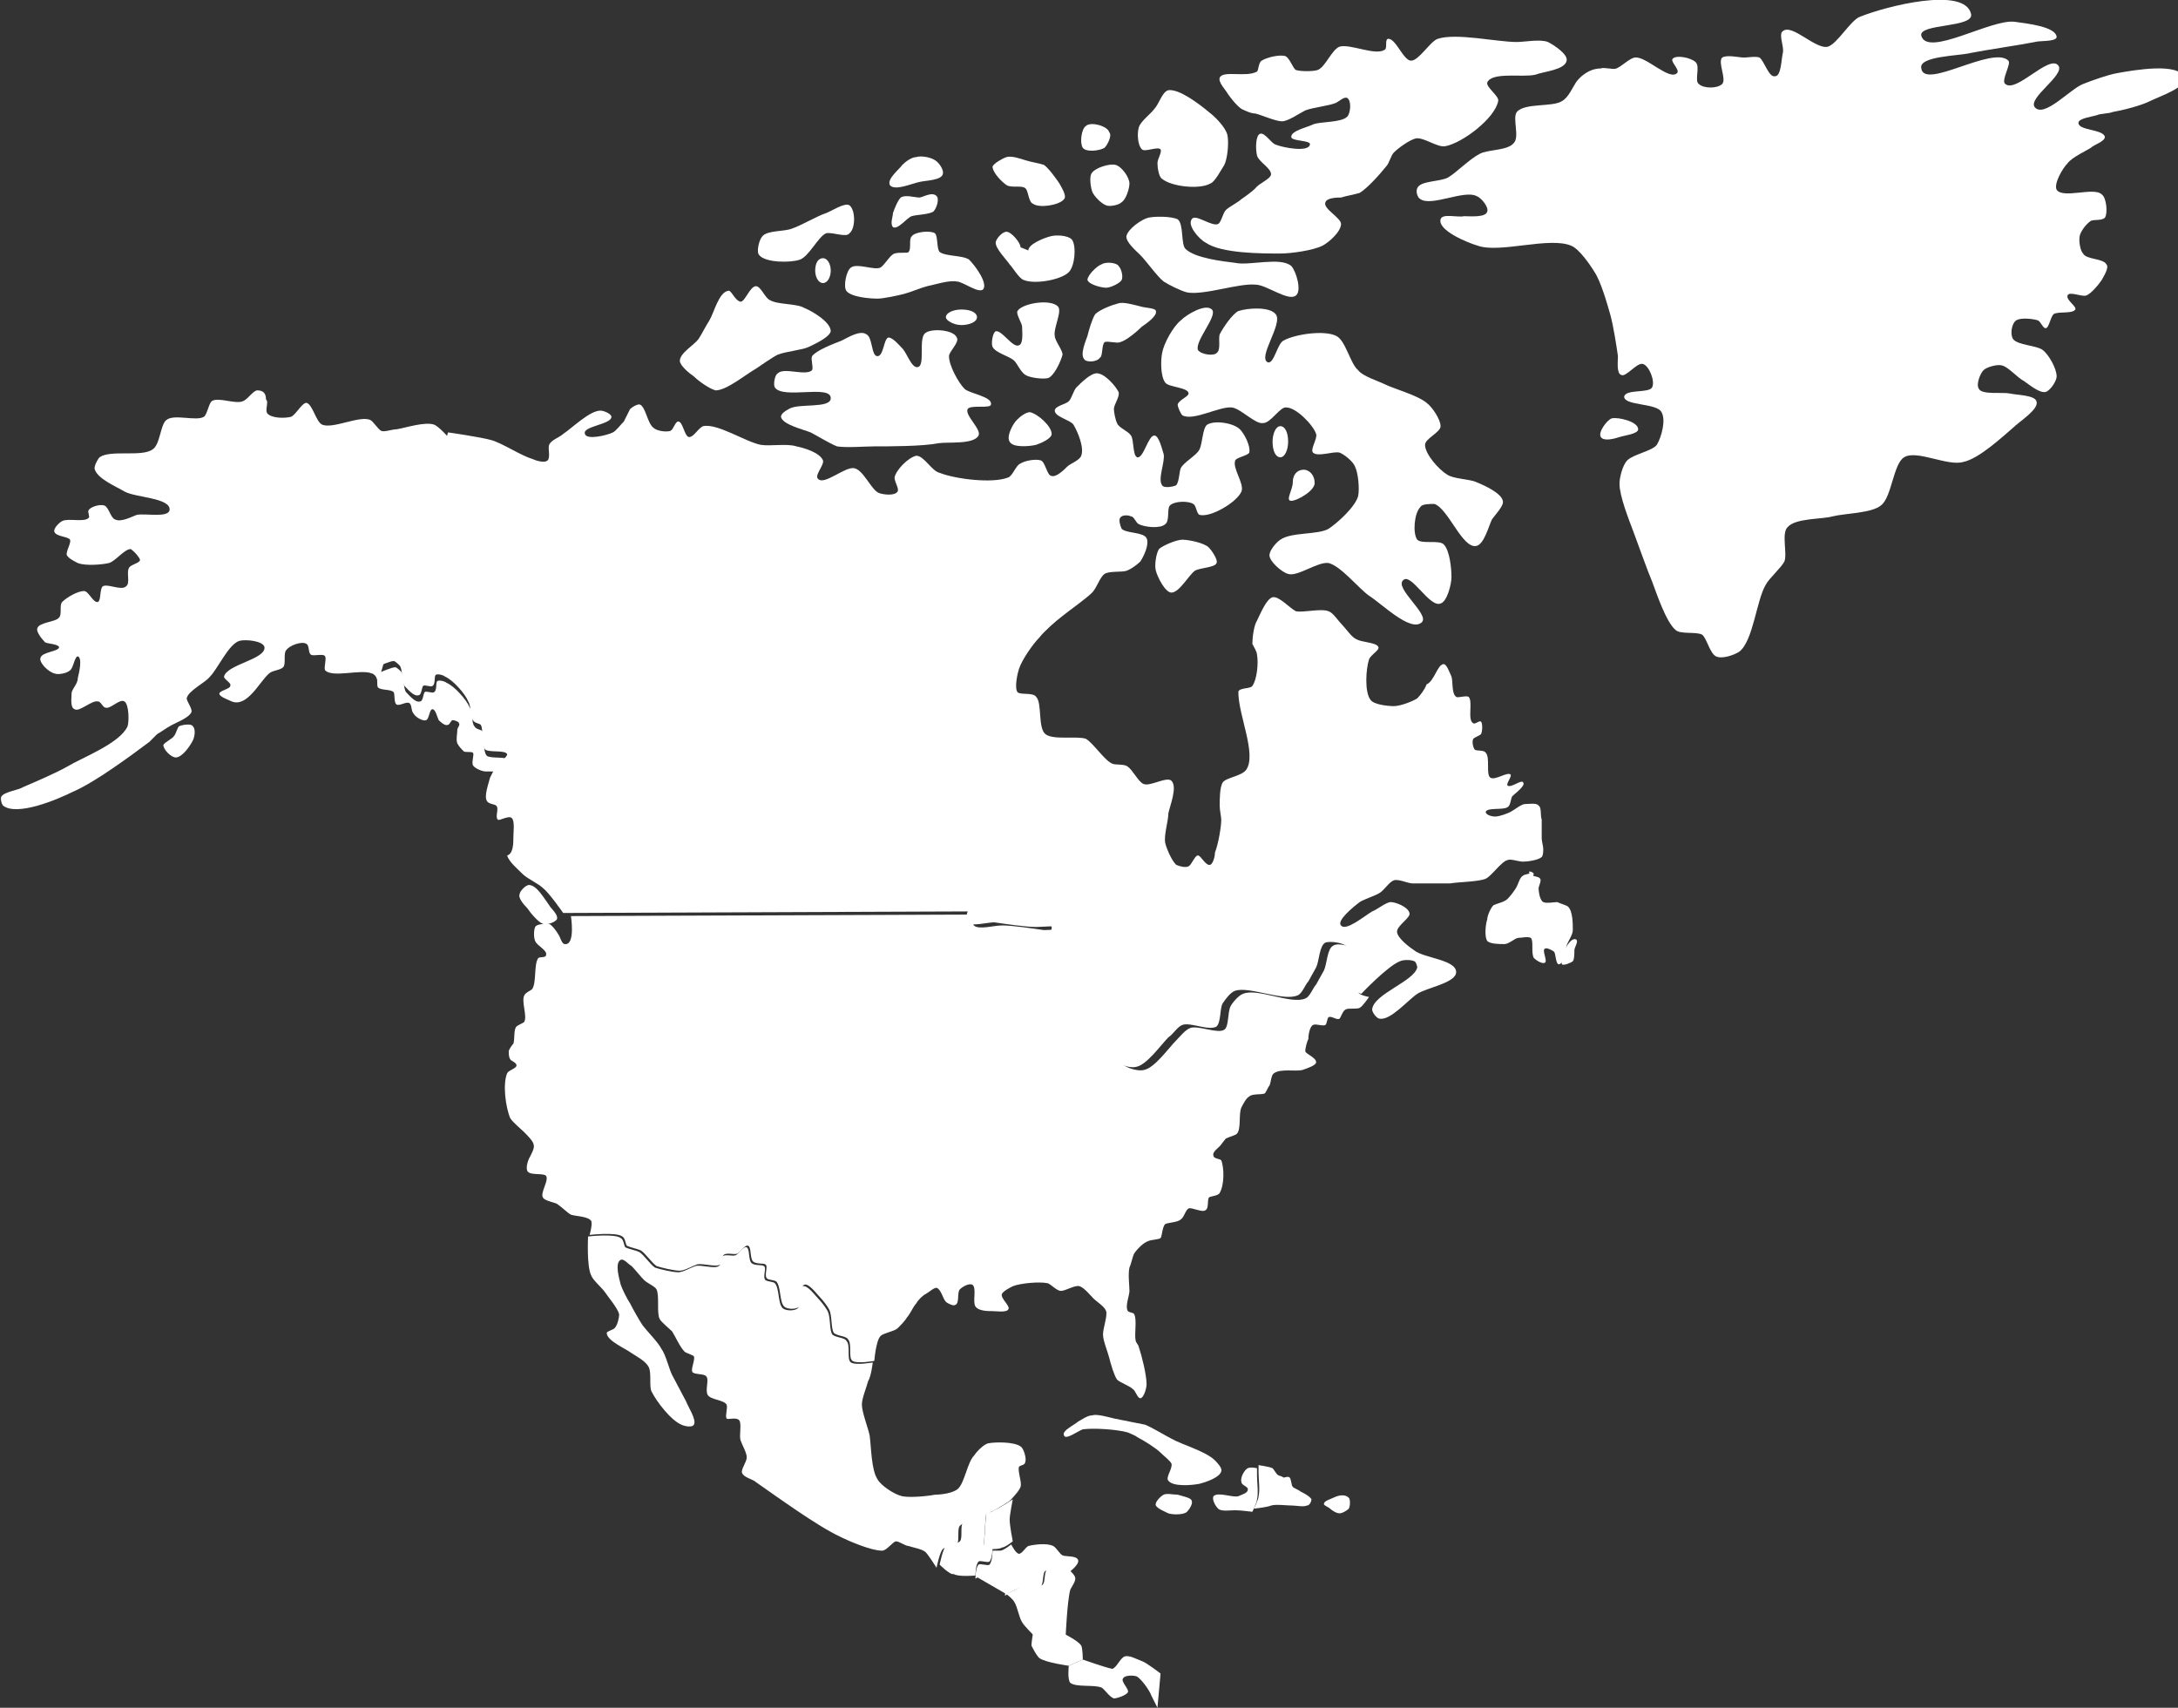 <?xml version="1.0" encoding="utf-8"?>
<!-- Generator: Adobe Illustrator 22.0.1, SVG Export Plug-In . SVG Version: 6.00 Build 0)  -->
<svg version="1.1" id="Layer_1" xmlns="http://www.w3.org/2000/svg" xmlns:xlink="http://www.w3.org/1999/xlink" x="0px" y="0px"
	 viewBox="0 0 140 109.8" style="enable-background:new 0 0 140 109.8;" xml:space="preserve">
<rect x="0" y="0" width="140" height="109.8" fill="#333333" stroke="none"/>
<style type="text/css">
	.st0{fill:#FFFFFF;}
</style>
<path class="st0" d="M16.5,25.1c-0.3,0.1-0.6,0.6-0.9,0.7c-0.5,0.2-1.6-0.3-2,0c-0.2,0.2-0.3,0.9-0.5,1c-0.5,0.3-1.9-0.2-2.4,0.2
	c-0.4,0.3-0.4,1.6-0.9,1.9c-0.7,0.5-2.7,0-3.4,0.5C6.3,29.5,6,30,6.1,30.2c0.2,0.6,1.4,1.1,1.9,1.4c0.7,0.4,3,0.4,2.9,1.2
	c-0.1,0.5-1.5,0.2-2.1,0.3c-0.3,0.1-1,0.5-1.4,0.3c-0.3-0.1-0.4-0.8-0.7-0.9c-0.3-0.1-0.9,0.1-1,0.3c-0.1,0.1,0.1,0.4,0,0.5
	c-0.3,0.3-1.3,0-1.7,0.2c-0.2,0.1-0.6,0.5-0.5,0.7c0.1,0.3,0.9,0.3,1,0.5c0.1,0.2-0.3,0.8-0.2,1c0.1,0.2,0.5,0.4,0.7,0.5
	c0.5,0.2,1.6,0.1,2,0c0.4-0.1,1-0.9,1.4-0.9C8.7,35.5,9,35.9,9,36c0,0.2-0.6,0.3-0.7,0.5c-0.2,0.3,0.1,1-0.2,1.2
	c-0.3,0.3-1.2-0.2-1.5,0c-0.2,0.2-0.1,0.9-0.3,1c-0.3,0.1-0.6-0.7-0.9-0.7c-0.4,0-1.1,0.4-1.4,0.7c-0.2,0.2,0,0.8-0.2,1
	c-0.2,0.3-1.3,0.3-1.4,0.7c-0.1,0.2,0.3,0.7,0.5,0.9c0.2,0.1,0.8,0.1,0.9,0.3c0,0.3-1.1,0.3-1.2,0.7c-0.1,0.3,0.5,0.9,0.9,1
	c0.2,0.1,0.8,0,1-0.2c0.2-0.1,0.3-0.9,0.5-0.9c0.3,0.1,0.1,1,0,1.4C5,44,4.6,44.3,4.6,44.6c0,0.3-0.1,0.9,0.2,1
	c0.3,0.2,1.1-0.6,1.5-0.5c0.2,0,0.3,0.4,0.5,0.4c0.3,0.1,0.9-0.6,1.2-0.4c0.3,0.2,0.3,1.3,0.2,1.6c-0.5,1.1-2.9,2-3.9,2.6
	c-0.7,0.4-2.1,1-2.8,1.3c-0.3,0.2-1.2,0.3-1.4,0.6c-0.1,0.1,0,0.5,0.1,0.6c0.9,0.7,3.5-0.4,4.5-0.9c1.4-0.6,3.7-2.3,4.9-3.2
	c0.1-0.1,0.4-0.4,0.5-0.5c0.2-0.1,0.6-0.4,0.8-0.5c0.3-0.2,1.2-0.5,1.4-0.9c0.1-0.2-0.3-0.7-0.3-0.9c0.1-0.5,1.2-1,1.5-1.4
	c0.5-0.5,1.2-2.1,1.9-2.3c0.4-0.1,1.5,0,1.6,0.4c0.1,0.8-2.4,1.1-2.6,1.9c0,0.2,0.5,0.4,0.4,0.6c0,0.2-0.7,0.3-0.7,0.5
	c0,0.2,0.6,0.4,0.8,0.5c1,0.4,1.8-1.3,2.4-1.8c0.2-0.2,0.7-0.2,0.9-0.4c0.2-0.2,0-0.9,0.2-1.1c0.2-0.3,1-0.6,1.3-0.4
	c0.2,0.1,0.1,0.6,0.3,0.7c0.2,0.1,0.8-0.1,0.9,0.1c0.1,0.2-0.1,0.7,0,0.9c0.5,0.5,2.3-0.1,3,0.2c0.1,0,0.3,0.2,0.3,0.3
	c0.1,0.1,0,0.5,0.1,0.6c0.2,0.2,0.8,0.1,1,0.3c0.1,0.1,0,0.7,0.2,0.8c0.2,0.1,0.6-0.2,0.8-0.1c0.2,0.1,0.1,0.5,0.3,0.7
	c0.1,0.2,0.6,0.5,0.8,0.4c0.2-0.1,0.2-0.7,0.4-0.7c0.2,0,0.3,0.5,0.4,0.7c0.1,0.1,0.4,0.4,0.6,0.3c0.1,0,0.2-0.3,0.3-0.3
	c0.1,0,0.4,0.1,0.4,0.2c0.1,0.1-0.1,0.3-0.1,0.4c0,0.2-0.1,0.7,0,0.9c0.1,0.2,0.3,0.4,0.4,0.5c0.1,0.1,0.5,0,0.6,0.1
	c0.1,0.1-0.1,0.6,0,0.8c0.1,0.2,0.6,0.4,0.8,0.4c0.2,0,0.8,0,0.8,0s0.7-0.5,0.7-0.7c-0.1-0.3-1.1-0.1-1.4-0.3
	c-0.3-0.3-0.1-1.3-0.3-1.6c-0.1-0.1-0.4-0.1-0.5-0.3c-0.2-0.2-0.1-0.9-0.3-1.2c-0.2-0.5-1-1.4-1.5-1.6c-0.1-0.1-0.5-0.2-0.6-0.1
	c-0.1,0.1,0,0.6-0.2,0.7c-0.1,0.1-0.5-0.1-0.6,0c-0.1,0.1-0.1,0.6-0.3,0.6c-0.3,0.1-0.7-0.4-0.9-0.6c-0.2-0.3-0.1-1-0.3-1.3
	c-0.1-0.1-0.3-0.3-0.4-0.3c-0.2,0-0.9,0.3-0.9,0.3l4.4-15c0,0-0.7-0.8-1-0.9c-0.6-0.2-1.8,0.2-2.4,0.3c-0.3,0-0.8,0.2-1,0.1
	c-0.2-0.1-0.5-0.6-0.7-0.7c-0.7-0.3-2.4,0.6-3.1,0.3c-0.4-0.2-0.6-1.3-1-1.4c-0.3,0-0.7,0.8-1,0.9c-0.4,0.1-1.2,0.1-1.5-0.2
	c-0.2-0.2,0.1-0.8-0.1-0.9C17.1,25.1,16.7,25.1,16.5,25.1z"/>
<path class="st0" d="M36.7,58.9l26-0.1c0,0-0.2,0.6-0.1,0.7c0.3,0.3,1.3,0,1.8,0c0.7,0,2,0.2,2.7,0.3c0.4,0,1.3-0.1,1.7,0
	c0.4,0.1,1,0.8,1.4,1c0.4,0.2,1.3,0.5,1.6,0.9c0.4,0.4,0.8,1.5,1,2c0.2,0.5,1,1.4,0.9,2c0,0.5-0.9,1.3-1.2,1.7
	c-0.1,0.2-0.6,0.5-0.5,0.8c0.1,0.4,1.1,0.7,1.5,0.6c0.7-0.1,1.6-1.4,2.1-1.9c0.2-0.2,0.6-0.7,0.9-0.8c0.5-0.2,1.8,0.4,2.2,0.1
	c0.3-0.2,0.2-1.1,0.4-1.5c0.1-0.2,0.5-0.7,0.8-0.8c0.9-0.4,3.1,0.7,4,0.3c0.3-0.1,0.5-0.7,0.7-0.9c0.1-0.2,0.4-0.7,0.5-0.9
	c0.2-0.4,0.2-1.4,0.6-1.6c0.3-0.2,1.1,0,1.4,0.3c0.5,0.5-0.2,2.2,0.2,2.7c0.1,0.2,0.7,0.3,0.7,0.3s-0.4,0.6-0.6,0.7
	c-0.2,0.1-0.7,0-0.9,0.1c-0.2,0.1-0.3,0.5-0.4,0.6c-0.2,0.1-0.5-0.2-0.7-0.1c-0.1,0.1-0.1,0.4-0.2,0.5c-0.2,0.1-0.6-0.1-0.8,0
	c-0.2,0.1-0.3,0.6-0.3,0.9c-0.1,0.2-0.2,0.6-0.2,0.8c0.1,0.2,0.7,0.4,0.7,0.7c0,0.2-0.6,0.4-0.9,0.5c-0.4,0.1-1.4-0.1-1.8,0.2
	c-0.2,0.1-0.2,0.6-0.3,0.8c-0.1,0.1-0.2,0.4-0.3,0.5c-0.2,0.1-0.8,0-1,0.2c-0.2,0.1-0.4,0.5-0.5,0.7c-0.2,0.4,0,1.4-0.3,1.7
	c-0.1,0.1-0.5,0.2-0.7,0.3c-0.1,0.1-0.3,0.4-0.4,0.5c-0.1,0.1-0.5,0.4-0.4,0.6c0,0.2,0.4,0.2,0.5,0.3c0.2,0.5,0.2,1.6-0.1,2.1
	c-0.1,0.2-0.6,0.2-0.7,0.3c-0.1,0.2,0,0.7-0.2,0.8c-0.2,0.2-0.9-0.2-1.1-0.1c-0.2,0.1-0.3,0.6-0.5,0.7c-0.2,0.2-0.8,0.2-1,0.3
	c-0.2,0.2-0.2,0.8-0.3,0.9c-0.1,0.1-0.6,0.1-0.8,0.2c-0.3,0.1-0.7,0.5-0.9,0.8c-0.1,0.2-0.2,0.7-0.3,0.9c-0.1,0.4,0,1.2,0,1.5
	c0,0.3-0.3,1-0.1,1.3c0.1,0.1,0.4,0.1,0.4,0.2c0.2,0.3,0,1.3,0.1,1.7c0,0.1,0.2,0.3,0.2,0.4c0.2,0.6,0.5,1.8,0.5,2.4
	c0,0.3-0.2,0.9-0.4,0.9c-0.2,0-0.3-0.5-0.5-0.6c-0.2-0.2-0.8-0.4-1-0.6c-0.2-0.3-0.4-1-0.5-1.4c-0.1-0.4-0.4-1.1-0.4-1.5
	c0-0.4,0.3-1.2,0.2-1.5c-0.1-0.3-0.6-0.6-0.8-0.8c-0.2-0.2-0.6-0.7-0.9-0.8c-0.3-0.1-0.9,0.3-1.2,0.3c-0.3,0-0.7-0.5-0.9-0.5
	c-0.5-0.1-1.7,0-2.2,0.2c-0.2,0.1-0.6,0.3-0.7,0.5c-0.1,0.3,0.6,0.8,0.4,1c-0.1,0.2-0.8,0.1-1,0.1c-0.3,0-0.9,0-1.1-0.3
	c-0.2-0.3,0.1-1.2-0.2-1.4c-0.2-0.1-0.6,0.1-0.8,0.3c-0.2,0.2,0,0.9-0.3,1c-0.1,0.1-0.5-0.1-0.6-0.2c-0.2-0.2-0.3-0.8-0.6-0.9
	c-0.2,0-0.5,0.3-0.7,0.4c-0.2,0.1-0.5,0.4-0.6,0.6c-0.2,0.2-0.4,0.7-0.6,0.9c-0.1,0.2-0.4,0.5-0.6,0.7c-0.2,0.2-0.9,0.3-1.1,0.5
	c-0.3,0.3-0.4,1.6-0.4,1.6s-1.1,0.2-1.4,0c-0.3-0.2,0-1.1-0.3-1.4c-0.1-0.2-0.7-0.2-0.9-0.4c-0.2-0.3-0.1-1.1-0.3-1.5
	c-0.1-0.2-0.4-0.6-0.6-0.8c-0.2-0.2-0.7-0.9-1-0.8c-0.3,0.1-0.1,1.2-0.3,1.4c-0.2,0.2-0.8,0.2-1,0c-0.3-0.3-0.2-1.3-0.5-1.6
	c-0.1-0.1-0.5-0.1-0.6-0.2c-0.2-0.2,0.1-0.8-0.1-0.9c-0.1-0.1-0.6,0-0.8-0.2c-0.2-0.2-0.1-0.9-0.3-1c-0.2-0.1-0.5,0.4-0.7,0.5
	c-0.2,0.1-0.7-0.1-0.9,0.1c-0.1,0.1,0,0.5-0.2,0.6c-0.3,0.2-1.1-0.1-1.5,0c-0.3,0.1-0.8,0.4-1.1,0.4c-0.4,0-1.2-0.2-1.5-0.3
	c-0.3-0.2-0.7-0.8-1-1c-0.2-0.1-0.7-0.2-0.9-0.3c-0.1-0.1-0.1-0.5-0.3-0.6c-0.4-0.3-2.1-0.1-2.1-0.1s0.2-0.7,0.1-0.9
	c-0.2-0.3-1-0.3-1.3-0.4c-0.2-0.1-0.6-0.5-0.9-0.7c-0.2-0.1-0.8-0.2-0.9-0.4c-0.2-0.3,0.4-1.1,0.2-1.4c-0.2-0.2-1,0-1.2-0.3
	c-0.1-0.2,0-0.6,0.1-0.8c0.1-0.2,0.4-0.7,0.3-0.9c0-0.2-0.4-0.6-0.6-0.8c-0.2-0.2-0.7-0.6-0.9-0.9c-0.3-0.7-0.5-2.2-0.2-2.9
	c0.1-0.2,0.6-0.3,0.6-0.5c0-0.2-0.4-0.3-0.4-0.4c-0.1-0.1-0.1-0.4-0.1-0.5c0-0.1,0.2-0.4,0.3-0.5c0.1-0.3,0-0.9,0.2-1.1
	c0.1-0.1,0.4-0.2,0.5-0.3c0.2-0.4-0.2-1.3,0-1.7c0.1-0.2,0.4-0.3,0.5-0.4c0.3-0.4,0.1-1.6,0.4-2c0.1-0.1,0.5,0,0.5-0.2
	c0.1-0.3-0.6-0.6-0.7-0.9c-0.1-0.2-0.1-0.7,0-0.9c0.1-0.2,0.6-0.2,0.9-0.2c0.2,0.1,0.5,0.5,0.6,0.7c0.1,0.1,0.2,0.6,0.4,0.6
	C37,60.8,36.7,58.9,36.7,58.9z"/>
<path class="st0" d="M11.2,47.3c0.1-0.1,0.2-0.5,0.3-0.6c0.2-0.1,0.8-0.2,0.9,0c0.2,0.2,0.1,0.7,0,0.9c-0.2,0.4-0.7,1.1-1.1,1.1
	c-0.3,0-0.8-0.5-0.8-0.8C10.6,47.7,11.1,47.5,11.2,47.3z"/>
<path class="st0" d="M92.8,42.7c0.2,0,0.4,0.6,0.5,0.8c0.1,0.3,0,1.1,0.3,1.3c0.1,0.1,0.6-0.1,0.8,0c0.3,0.3-0.1,1.5,0.3,1.7
	c0.1,0.1,0.4-0.2,0.5-0.1c0.1,0.1,0.1,0.6,0,0.8c-0.1,0.1-0.4,0.2-0.5,0.3c-0.1,0.2,0,0.6,0.1,0.7c0.1,0.1,0.6,0,0.7,0.2
	c0.3,0.3,0,1.4,0.3,1.6c0.3,0.2,1.1-0.4,1.3-0.2c0.1,0.1-0.3,0.6-0.2,0.7c0.2,0.2,0.9-0.4,1-0.2c0.2,0.2-0.5,0.7-0.7,0.9
	c-0.1,0.2-0.1,0.6-0.3,0.7c-0.3,0.2-1.3,0-1.4,0.3c0,0.2,0.4,0.3,0.6,0.3c0.3,0,0.8-0.2,1-0.3c0.2-0.1,0.7-0.5,0.9-0.5
	c0.2,0,0.8-0.1,0.9,0.1c0.2,0.1,0.1,0.6,0.2,0.9c0,0.3,0,0.9,0,1.2c0,0.2,0.1,0.5,0.1,0.7c0,0.1,0,0.4-0.1,0.5
	c-0.2,0.2-0.9,0.3-1.2,0.3c-0.3,0-0.8-0.2-1-0.1c-0.4,0.1-1,1-1.4,1.2c-0.5,0.2-1.7,0.2-2.3,0.3c-0.6,0-1.8,0-2.4,0
	c-0.3,0-0.9-0.3-1.2-0.2c-0.3,0.1-0.6,0.6-0.9,0.8c-0.3,0.2-1,0.4-1.3,0.6c-0.4,0.3-1.5,1.2-1.2,1.5c0.3,0.4,1.5-0.6,2-0.9
	c0.3-0.1,0.9-0.6,1.2-0.6c0.3,0,1.1,0.3,1.2,0.7c0.1,0.3-0.8,0.8-0.8,1.2c0,0.4,0.8,1,1.1,1.2c0.6,0.5,2.7,0.6,2.7,1.4
	c0,0.7-1.9,1-2.5,1.4c-0.6,0.4-1.7,1.7-2.4,1.6c-0.2,0-0.5-0.4-0.5-0.6c0.1-1,2.7-1.8,2.9-2.7c0-0.1-0.1-0.4-0.2-0.4
	c-0.2-0.1-0.7-0.1-0.9,0c-0.8,0.3-2.5,2.1-2.5,2.1s-0.6-0.2-0.7-0.3c-0.4-0.6,0.3-2.2-0.2-2.7c-0.2-0.3-1.1-0.4-1.4-0.3
	c-0.4,0.2-0.4,1.2-0.6,1.6c-0.1,0.2-0.4,0.7-0.5,0.9c-0.2,0.2-0.4,0.8-0.7,0.9c-0.9,0.4-3.1-0.6-4-0.3c-0.3,0.1-0.6,0.5-0.8,0.8
	c-0.2,0.3-0.1,1.2-0.4,1.5c-0.5,0.3-1.7-0.3-2.2-0.1c-0.3,0.1-0.6,0.6-0.9,0.8c-0.5,0.5-1.4,1.8-2.1,1.9c-0.4,0.1-1.3-0.2-1.5-0.6
	c-0.1-0.2,0.4-0.6,0.5-0.8c0.3-0.4,1.2-1.2,1.2-1.7c0-0.5-0.7-1.5-0.9-2c-0.2-0.5-0.6-1.6-1-2c-0.3-0.3-1.2-0.6-1.6-0.9
	c-0.4-0.2-1-0.9-1.4-1c-0.4-0.1-1.3,0-1.7,0c-0.7,0-2-0.2-2.7-0.3c-0.4,0-1.5,0.3-1.8,0c-0.1-0.1,0.1-0.7,0.1-0.7l-26,0.1
	c0,0-0.9-1.3-1.3-1.6c-0.3-0.3-1-0.6-1.3-0.9c-0.3-0.3-0.9-0.8-1-1.2C33,54.9,33,54.2,33,53.8c0-0.3,0.1-1-0.1-1.2
	c-0.2-0.2-0.8,0.2-0.9,0.1c-0.2-0.2,0.1-0.7-0.1-0.9c-0.1-0.1-0.5-0.1-0.6-0.3c-0.2-0.3,0.1-1.1,0.2-1.5c0.1-0.2,0.4-0.8,0.4-0.8
	s0.7-0.5,0.7-0.7c-0.1-0.3-1.1-0.1-1.4-0.3c-0.3-0.3-0.1-1.3-0.3-1.6c-0.1-0.1-0.4-0.1-0.5-0.3c-0.2-0.2-0.1-0.9-0.3-1.2
	c-0.2-0.5-1-1.4-1.5-1.6c-0.1-0.1-0.5-0.2-0.6-0.1c-0.1,0.1,0,0.6-0.2,0.7c-0.1,0.1-0.5-0.1-0.6,0c-0.1,0.1-0.1,0.6-0.3,0.6
	c-0.3,0.1-0.7-0.4-0.9-0.6c-0.2-0.3-0.1-1-0.3-1.3c-0.1-0.1-0.3-0.3-0.4-0.3c-0.2,0-0.9,0.3-0.9,0.3l4.4-15c0,0,2.1,0.3,2.8,0.5
	c0.7,0.2,1.9,1,2.6,1.2c0.2,0.1,0.8,0.3,1,0.1c0.2-0.2,0-0.8,0.1-1c0.1-0.3,0.7-0.5,0.9-0.7c0.6-0.4,1.7-1.5,2.4-1.5
	c0.2,0,0.7,0.2,0.7,0.4c0,0.5-1.9,0.6-1.7,1.1c0.1,0.4,1.4,0.1,1.8-0.1c0.2-0.1,0.5-0.5,0.7-0.7c0.1-0.2,0.3-0.6,0.4-0.8
	c0.1-0.1,0.4-0.3,0.6-0.3c0.4,0.1,0.5,1.2,0.9,1.5c0.2,0.2,0.8,0.3,1.1,0.2c0.2-0.1,0.3-0.6,0.5-0.6c0.3,0,0.4,1,0.7,1
	c0.3,0,0.6-0.6,0.9-0.7c0.9-0.2,2.7,1,3.7,1.2c0.6,0.1,1.7-0.1,2.3,0.1c0.5,0.1,1.5,0.4,1.7,0.9c0.1,0.3-0.6,1-0.3,1.2
	c0.4,0.4,1.7-0.8,2.3-0.7c0.6,0.1,1.1,1.4,1.6,1.6c0.3,0.1,1,0.2,1.2-0.1c0.1-0.2-0.2-0.6-0.2-0.9c0.1-0.5,0.9-1.3,1.4-1.4
	c0.5,0,1,1,1.5,1.1c1,0.4,3.4,0.7,4.4,0.3c0.3-0.1,0.5-0.8,0.8-0.9c0.3-0.2,1-0.3,1.3-0.2c0.3,0.1,0.4,1,0.7,1
	c0.3,0.1,0.8-0.4,1-0.6c0.2-0.2,0.8-0.4,0.9-0.7c0.2-0.5-0.2-1.5-0.5-2c-0.2-0.3-1.2-0.5-1.2-0.9c0-0.3,0.7-0.4,0.9-0.6
	c0.2-0.2,0.3-0.7,0.5-0.9c0.3-0.3,0.9-0.9,1.3-0.9c0.5,0,1.2,0.8,1.4,1.2c0.1,0.3-0.3,0.8-0.3,1.1c0,0.2,0.1,0.7,0.2,0.9
	c0.1,0.3,0.7,0.5,0.9,0.8c0.2,0.3,0.1,1.3,0.4,1.4c0.4,0.1,0.7-1.4,1.1-1.4c0.3,0,0.5,0.9,0.6,1.2c0.1,0.5-0.4,1.6-0.1,2
	c0.1,0.2,0.7,0.1,0.9,0c0.2-0.2,0.2-0.9,0.3-1.1c0.2-0.4,1-0.8,1.2-1.2c0.2-0.4,0.2-1.4,0.5-1.6c0.5-0.3,1.7-0.1,2.1,0.3
	c0.3,0.3,0.7,1.1,0.6,1.5c-0.1,0.2-0.8,0.3-0.9,0.5c-0.2,0.5,0.6,1.5,0.4,2c-0.3,0.7-2,1.7-2.7,1.5c-0.2-0.1-0.2-0.6-0.4-0.7
	c-0.3-0.2-1.2-0.2-1.5,0.1c-0.2,0.2,0,1-0.3,1.2c-0.3,0.3-1.3,0.2-1.7,0c-0.2-0.1-0.3-0.5-0.5-0.5c-0.2-0.1-0.6-0.1-0.7,0.1
	c-0.1,0.1,0,0.5,0.1,0.7c0.3,0.3,1.4,0.2,1.6,0.6c0.2,0.4-0.2,1.2-0.4,1.5c-0.2,0.2-0.6,0.5-0.9,0.6c-0.3,0.1-1.1,0-1.4,0.2
	c-0.3,0.2-0.5,0.9-0.8,1.2c-0.4,0.4-1.4,1.1-1.9,1.5c-0.4,0.3-1.2,1-1.5,1.4c-0.4,0.4-1.1,1.4-1.3,2c-0.1,0.3-0.3,1.2-0.1,1.5
	c0.2,0.2,1,0,1.2,0.3c0.4,0.4,0.1,2,0.6,2.4c0.5,0.4,2,0.1,2.6,0.3c0.5,0.3,1.2,1.4,1.7,1.6c0.2,0.1,0.8,0,1,0.2
	c0.3,0.2,0.7,1,1,1.1c0.4,0.2,1.5-0.5,1.8-0.2c0.4,0.4-0.1,1.6-0.2,2.1c0,0.5-0.3,1.4-0.2,1.9c0.1,0.4,0.4,1.1,0.7,1.4
	c0.2,0.1,0.6,0.2,0.8,0.1c0.2-0.1,0.4-0.7,0.6-0.7c0.2,0,0.5,0.7,0.8,0.6c0.2-0.1,0.3-0.6,0.3-0.8c0.2-0.5,0.4-1.6,0.4-2.1
	c0-0.2-0.1-0.6-0.1-0.9c0-0.4,0-1.2,0.2-1.5c0.2-0.3,1.2-0.4,1.5-0.8c0.7-1-0.5-3.5-0.5-5c0-0.3,0.8-0.2,0.9-0.4
	c0.3-0.4,0.4-1.5,0.3-2c0-0.2-0.2-0.5-0.3-0.7c0-0.4,0.1-1.2,0.3-1.5c0.2-0.4,0.6-1.4,1-1.5c0.4-0.1,1.1,0.7,1.5,0.9
	c0.5,0.1,1.6-0.2,2.1,0c0.3,0.1,0.6,0.6,0.9,0.9c0.2,0.2,0.6,0.8,0.9,0.9c0.3,0.2,1.3,0.2,1.4,0.5c0.1,0.2-0.5,0.5-0.6,0.8
	c-0.2,0.6-0.3,2.1,0.1,2.6c0.2,0.3,1.1,0.4,1.5,0.4c0.4,0,1.2-0.3,1.5-0.5c0.2-0.2,0.5-0.6,0.6-0.9C92.2,43.8,92.4,42.7,92.8,42.7z"
	/>
<path class="st0" d="M98.3,56.1c0.1,0.1-0.3,0.1-0.4,0.2c-0.2,0.1-0.3,0.5-0.4,0.7c-0.1,0.2-0.4,0.6-0.6,0.8
	c-0.2,0.2-0.7,0.3-0.9,0.4c-0.2,0.2-0.4,0.7-0.4,0.9c-0.1,0.3-0.2,1.1,0,1.4c0.2,0.2,0.8,0.2,1.1,0.2c0.3,0,0.7-0.4,0.9-0.4
	c0.2,0,0.6-0.1,0.8,0c0.2,0.2,0,1,0.2,1.3c0.1,0.1,0.5,0.4,0.7,0.3c0.2-0.1-0.2-0.8,0-0.9c0.1-0.1,0.5,0.1,0.6,0.2
	c0.1,0.1,0.1,0.8,0.3,0.8c0.3,0,0.4-0.9,0.5-1.2c0.1-0.3,0.4-0.7,0.4-1c0-0.4,0-1.2-0.3-1.5c-0.1-0.1-0.5-0.2-0.7-0.3
	c-0.2,0-0.7,0.1-0.9,0c-0.2-0.1-0.3-0.6-0.3-0.9c0-0.1,0.2-0.5,0.1-0.6c-0.1-0.2-0.6-0.1-0.4-0.3C98.5,56,98.2,56,98.3,56.1z"/>
<path class="st0" d="M101.3,60.4c0.2,0.1-0.1,0.5-0.1,0.7c0,0.2,0,0.6-0.1,0.7c-0.1,0.1-0.6,0.3-0.7,0.2
	C100.2,61.6,100.9,60.2,101.3,60.4z"/>
<path class="st0" d="M46.8,18.7c-0.6,0.1-0.9,1.4-1.2,1.9c-0.2,0.3-0.5,0.9-0.7,1.2c-0.3,0.4-1.2,0.9-1.2,1.4c0,0.3,0.6,0.8,0.9,1
	c0.3,0.3,1,0.8,1.4,0.9c0.7,0,1.9-1,2.6-1.4c0.3-0.2,1-0.7,1.4-0.9c0.5-0.2,1.6-0.3,2-0.5c0.4-0.2,1.3-0.6,1.4-1
	c0-0.6-1.2-1.3-1.7-1.5c-0.5-0.3-1.7-0.2-2.2-0.5c-0.3-0.1-0.6-0.9-0.9-0.9c-0.4,0-0.7,1-1,1C47.2,19.3,47,18.6,46.8,18.7z"/>
<path class="st0" d="M54.1,21.9c-0.5,0.2-1.6,0.6-1.9,1c-0.1,0.2,0.1,0.7,0,0.9c-0.4,0.4-1.8-0.2-2.2,0.2c-0.2,0.1-0.3,0.7-0.2,0.9
	c0.5,0.8,3.6-0.2,3.6,0.7c0,0.7-2.1,0.3-2.7,0.7c-0.2,0.1-0.5,0.3-0.5,0.5c0.1,0.5,1.4,0.8,1.9,1c0.4,0.2,1.2,0.7,1.7,0.9
	c0.6,0.1,1.8,0,2.4,0c1,0,3.1,0,4.1-0.2c0.6-0.1,2.3,0.1,2.6-0.5c0.2-0.4-0.9-1.3-0.7-1.7c0.2-0.3,1.5,0,1.5-0.3
	c0.1-0.5-1.4-0.7-1.7-1c-0.4-0.4-1-1.5-1-2.1c0-0.3,0.7-0.9,0.5-1.2c-0.2-0.5-1.6-0.6-2-0.3c-0.5,0.3,0,2.1-0.5,2.2
	c-0.4,0.1-0.7-0.9-1-1.2c-0.2-0.2-0.6-0.7-0.9-0.7c-0.3,0.1-0.3,1.2-0.7,1.2c-0.4,0-0.3-1.2-0.7-1.4C55.3,21.2,54.5,21.7,54.1,21.9z
	"/>
<path class="st0" d="M61.8,20.9c0.5,0,1-0.2,1-0.5c0-0.3-0.4-0.5-1-0.5c-0.5,0-1,0.2-1,0.5C60.8,20.6,61.3,20.9,61.8,20.9z"/>
<path class="st0" d="M54.6,13.2c-0.3-0.2-1.2,0.4-1.5,0.5c-0.6,0.2-1.6,0.8-2.2,1c-0.5,0.2-1.6,0.1-1.9,0.5c-0.2,0.2-0.4,1-0.2,1.2
	c0.4,0.5,2,0.5,2.6,0.3c0.6-0.2,1.2-1.5,1.7-1.7c0.4-0.1,1.3,0.3,1.5,0C55,14.7,55,13.5,54.6,13.2z"/>
<path class="st0" d="M52.9,18.2c-0.3,0-0.5-0.4-0.5-0.8c0-0.5,0.2-0.8,0.5-0.8s0.5,0.4,0.5,0.8C53.4,17.8,53.2,18.2,52.9,18.2z"/>
<path class="st0" d="M57.5,16.3c-0.3,0.1-0.6,0.7-0.9,0.9c-0.4,0.2-1.5-0.3-1.9,0c-0.3,0.2-0.5,1.2-0.3,1.5c0.3,0.4,1.5,0.5,2,0.5
	c0.4,0,1.3-0.2,1.7-0.3c0.4-0.1,1.1-0.4,1.5-0.5c0.5-0.1,1.4-0.4,1.9-0.3c0.4,0,1.4,0.8,1.7,0.5c0.3-0.4-0.5-1.5-0.9-1.9
	c-0.4-0.3-1.5-0.2-1.9-0.5c-0.2-0.2-0.1-1-0.3-1.2c-0.3-0.2-1.3-0.1-1.5,0.2c-0.2,0.2,0,0.8-0.2,1C58.4,16.3,57.8,16.2,57.5,16.3z"
	/>
<path class="st0" d="M59.1,12.7c-0.3,0-0.9-0.2-1.2,0c-0.2,0.2-0.4,0.7-0.5,1c0,0.2-0.2,0.7,0,0.9c0.3,0.2,0.9-0.6,1.2-0.7
	c0.3-0.1,1.1-0.1,1.4-0.3c0.2-0.2,0.4-0.8,0.2-1C59.9,12.3,59.3,12.7,59.1,12.7z"/>
<path class="st0" d="M58,10.6c0.2-0.2,0.6-0.5,0.9-0.5c0.3-0.1,0.9,0,1.2,0.2c0.2,0.1,0.6,0.6,0.5,0.9c-0.1,0.4-1.1,0.4-1.5,0.5
	c-0.5,0.1-1.6,0.6-1.9,0.2C57,11.5,57.8,10.9,58,10.6z"/>
<path class="st0" d="M64.7,10.1c0.3-0.1,0.9,0.1,1.2,0.2c0.3,0.1,0.9,0.2,1.2,0.3c0.3,0.2,0.8,0.9,1,1.2c0.1,0.2,0.5,0.8,0.3,1
	c-0.3,0.4-1.6,0.6-2,0.3c-0.3-0.1-0.3-0.9-0.5-1c-0.2-0.2-0.9,0-1.2-0.2c-0.3-0.2-0.9-0.8-0.9-1.2C63.9,10.5,64.4,10.2,64.7,10.1z"
	/>
<path class="st0" d="M65.4,20c-0.1,0.2,0.3,0.8,0.3,1c0,0.3,0.1,1.1-0.2,1.2c-0.4,0.2-1.1-1-1.5-0.9c-0.2,0.1-0.3,0.8-0.2,1
	c0.2,0.4,1.1,0.6,1.4,0.9c0.2,0.2,0.4,0.7,0.7,0.9c0.3,0.2,1.2,0.3,1.5,0.2c0.4-0.2,0.8-1.1,0.9-1.5c0-0.3-0.5-0.9-0.5-1.2
	c-0.1-0.5,0.5-1.6,0.2-1.9C67.5,19.2,65.7,19.5,65.4,20z"/>
<path class="st0" d="M66.2,26.5c-0.3,0-0.8,0.4-1,0.7c-0.2,0.3-0.5,0.9-0.3,1.2c0.2,0.4,1.3,0.3,1.7,0.2c0.3-0.1,1-0.4,1-0.7
	C67.6,27.4,66.7,26.6,66.2,26.5z"/>
<path class="st0" d="M69.7,23.1c-0.3-0.3,0.1-1.2,0.2-1.5c0.1-0.4,0.3-1.1,0.5-1.4c0.3-0.3,1.1-0.6,1.5-0.7c0.3-0.1,1,0.1,1.4,0.2
	c0.3,0.1,1,0.1,1,0.3c0.1,0.3-0.6,0.8-0.9,1c-0.3,0.3-1,0.9-1.4,1c-0.2,0.1-0.8-0.1-1,0c-0.2,0.2-0.1,0.9-0.3,1
	C70.5,23.3,69.8,23.3,69.7,23.1z"/>
<path class="st0" d="M77.9,19.9c-0.4-0.4-1.6,0.3-2,0.7c-0.5,0.4-1.1,1.5-1.2,2.1c-0.1,0.5-0.1,1.5,0.2,1.9c0.2,0.3,1.5,0.3,1.5,0.7
	c0,0.2-0.6,0.4-0.7,0.7c0,0.2,0.2,0.6,0.3,0.7c0.7,0.4,2.4-0.6,3.2-0.5c0.6,0.1,1.5,1.1,2,1c0.5,0,1.1-1.1,1.5-1
	c0.6,0,1.7,1.1,1.9,1.7c0.1,0.3-0.4,1-0.2,1.2c0.3,0.3,1.3-0.1,1.7,0c0.3,0.1,0.9,0.6,1,0.9c0.2,0.4,0.3,1.4,0.2,1.9
	c-0.2,0.7-1.3,1.7-1.9,2.1c-0.7,0.4-2.4,0.2-3.1,0.7c-0.3,0.2-0.7,0.7-0.7,1c0,0.4,0.8,1.1,1.2,1.2c0.6,0.2,1.9-0.8,2.6-0.7
	c0.8,0.2,1.9,1.6,2.6,2.1c0.8,0.5,2.7,2.4,3.4,1.7c0.5-0.5-1.8-2.2-1.2-2.7c0.5-0.5,1.7,1.8,2.4,1.5c0.4-0.1,0.7-1.2,0.7-1.7
	c0-0.5-0.1-1.7-0.5-2.1c-0.3-0.3-1.4,0-1.7-0.3c-0.3-0.4-0.2-1.7,0.2-2.1c0.1-0.2,0.6-0.2,0.9-0.2c0.9,0.3,1.8,2.9,2.7,2.7
	c0.5-0.1,0.8-1.3,1-1.7c0.2-0.3,0.8-0.9,0.7-1.2c-0.1-0.5-1.2-1-1.7-1.2c-0.4-0.2-1.5-0.2-1.9-0.5c-0.5-0.3-1.4-1.3-1.4-1.9
	c0-0.4,1-0.8,1-1.2c0-0.4-0.5-1.2-0.9-1.5c-0.6-0.5-2.1-0.9-2.7-1.2c-0.4-0.2-1.4-0.5-1.7-0.9c-0.5-0.4-0.8-1.9-1.4-2.2
	c-0.8-0.4-2.7-0.1-3.4,0.3c-0.4,0.2-0.6,1.5-1,1.4c-0.7-0.3,1-2.5,0.5-3.1c-0.4-0.5-1.8-0.4-2.4-0.2c-0.4,0.2-1,1.1-1.2,1.5
	c-0.1,0.3,0.1,1-0.2,1.2c-0.2,0.2-1,0.1-1.2-0.2C76.8,21.9,78.3,20.3,77.9,19.9z"/>
<path class="st0" d="M83,32.2c-0.4,0,0.1-0.7,0.1-1.2c0-0.5,0.3-0.8,0.7-0.8c0.4,0,0.7,0.4,0.7,0.8C84.6,31.5,83.4,32.2,83,32.2z"/>
<path class="st0" d="M82.3,29.4c-0.3,0-0.5-0.4-0.5-1c0-0.5,0.2-1,0.5-1c0.3,0,0.5,0.4,0.5,1C82.8,28.9,82.6,29.4,82.3,29.4z"/>
<path class="st0" d="M76,34.7c0.4,0,1.4,0.2,1.7,0.5c0.2,0.2,0.6,0.8,0.5,1c-0.1,0.3-1.1,0.3-1.4,0.5c-0.4,0.3-1,1.4-1.5,1.4
	c-0.4,0-0.9-1-1-1.4c-0.1-0.3,0-1.1,0.2-1.4C74.7,35.1,75.6,34.7,76,34.7z"/>
<path class="st0" d="M66.1,16.1c0-0.4,1-0.8,1.4-0.9c0.3-0.1,1.1-0.1,1.4,0.2c0.3,0.4,0.2,1.7-0.2,2.1c-0.5,0.5-2.2,0.8-2.9,0.5
	c-0.3-0.1-0.7-0.8-0.9-1c-0.2-0.3-0.9-1-0.9-1.4c0-0.2,0.4-0.7,0.7-0.7c0.3,0,0.9,0.7,0.9,1"/>
<path class="st0" d="M70.2,11.1c-0.2,0.2-0.1,0.9,0,1.2c0.1,0.3,0.6,0.8,0.9,0.9c0.2,0.1,0.8,0,1-0.2c0.3-0.2,0.5-0.9,0.5-1.2
	c0-0.4-0.5-1.1-0.9-1.2C71.3,10.5,70.4,10.8,70.2,11.1z"/>
<path class="st0" d="M69.8,8.1c-0.3,0.2-0.4,1.1-0.2,1.4c0.2,0.3,1.1,0.2,1.4,0c0.2-0.2,0.5-0.8,0.3-1C71.2,8.1,70.1,7.8,69.8,8.1z"
	/>
<path class="st0" d="M75.1,5.8c-0.4,0.1-0.6,0.9-0.9,1.2c-0.2,0.3-0.9,0.8-1,1.2c-0.1,0.3-0.1,1.1,0.2,1.4c0.2,0.2,1-0.2,1.2,0
	c0.1,0.2-0.2,0.6-0.2,0.9c0,0.3,0.1,0.9,0.3,1c0.6,0.5,2.4,0.7,3.1,0.3c0.3-0.1,0.7-0.9,0.9-1.2c0.2-0.4,0.3-1.4,0.2-1.9
	c-0.1-0.5-0.8-1.2-1.2-1.5C77.1,6.7,75.8,5.7,75.1,5.8z"/>
<path class="st0" d="M78.4,5c-0.1,0.3,0.4,0.8,0.5,1c0.2,0.3,0.6,0.8,0.9,1c0.2,0.1,0.6,0.3,0.9,0.3c0.4,0.1,1.3,0.5,1.7,0.5
	c0.4,0,1.1-0.5,1.5-0.7c0.5-0.2,1.6-0.3,2-0.5c0.2-0.1,0.5-0.4,0.7-0.3c0.3,0.2,0.2,1,0,1.2c-0.4,0.4-1.7,0.3-2.2,0.5
	C84,8.2,83,8.4,83,8.8c0,0.3,1.3,0.2,1.2,0.5c-0.1,0.5-1.7,0.2-2.2,0c-0.3-0.1-0.7-0.8-1-0.7c-0.3,0.1-0.3,1-0.2,1.4
	c0.1,0.4,0.9,0.8,0.9,1.2c0,0.3-0.8,0.6-1,0.9c-0.2,0.2-0.6,0.5-0.9,0.7c-0.2,0.2-0.8,0.5-1,0.7c-0.2,0.2-0.3,0.8-0.5,0.9
	c-0.4,0.2-1.5-0.7-1.7-0.3c-0.3,0.4,0.5,1.3,0.9,1.5c1,0.7,3.6,0.7,4.8,0.7c0.7,0,2.1-0.2,2.7-0.5c0.4-0.2,1.2-0.9,1.2-1.4
	c0-0.4-1.2-1-1-1.4c0.1-0.3,0.8-0.3,1-0.3c0.3-0.1,0.9-0.2,1.2-0.3c0.5-0.3,1.3-1.2,1.7-1.7c0.2-0.2,0.3-0.7,0.5-0.9
	c0.3-0.3,1-0.8,1.4-0.9c0.5-0.1,1.4,0.6,1.9,0.5c1.1-0.2,3.2-1.8,3.4-2.9c0.1-0.3-0.8-0.9-0.7-1.2c0.3-0.7,2.3-0.3,3.1-0.5
	c0.5-0.2,1.9-0.3,2-0.9c0.1-0.4-0.8-1-1.2-1.2c-0.5-0.2-1.5,0-2,0c-1.3,0-3.9-0.6-5.1-0.2c-0.5,0.2-1.2,1.4-1.7,1.4
	c-0.5,0-1-1.5-1.5-1.4c-0.2,0.1,0,0.6-0.2,0.7c-0.6,0.4-2.2-0.4-2.9-0.2c-0.5,0.2-0.9,1.3-1.4,1.5c-0.3,0.1-1.1,0.1-1.4,0
	c-0.2-0.1-0.4-0.8-0.7-0.9c-0.4-0.1-1.2,0.1-1.5,0.3c-0.2,0.1-0.2,0.6-0.3,0.7C80.1,5,78.6,4.5,78.4,5z"/>
<path class="st0" d="M73.8,14c-0.4,0.1-1.3,0.7-1.4,1.2c0,0.4,0.6,0.9,0.9,1.2c0.4,0.4,1.1,1.4,1.5,1.7c0.3,0.2,1.1,0.6,1.5,0.7
	c1.1,0.2,3.3-0.6,4.4-0.5c0.7,0,2.1,1.1,2.6,0.7c0.4-0.3,0-1.6-0.3-1.9c-0.7-0.6-2.7,0-3.6-0.2c-0.8-0.1-2.6-0.3-3.2-0.9
	c-0.3-0.3-0.1-1.6-0.5-1.9C75.3,13.9,74.2,13.9,73.8,14z"/>
<path class="st0" d="M70.8,17c-0.3,0.1-0.9,0.7-0.9,1c0.1,0.3,0.9,0.5,1.2,0.5c0.3,0,0.9-0.3,1-0.5c0.1-0.2,0-0.7-0.2-0.9
	C71.8,16.9,71.1,16.8,70.8,17z"/>
<path class="st0" d="M33.4,57.5c0-0.2,0.4-0.6,0.6-0.6c0.5,0,1,0.9,1.3,1.3c0.1,0.2,0.6,0.6,0.5,0.9c-0.1,0.2-0.7,0.4-0.9,0.3
	c-0.3-0.1-0.8-0.7-1-1C33.6,58.1,33.3,57.7,33.4,57.5z"/>
<path class="st0" d="M60.4,51.8c0.2-0.1,0.7,0,0.9,0.2c0.2,0.2,0,1,0,1.3c0,0.3,0.3,1,0.3,1.3c0,0.2,0.1,0.5,0.2,0.7
	c0.1,0.1,0.3,0.4,0.4,0.5c0.2,0.3,0.9,0.7,0.8,1c0,0.1-0.4,0.2-0.5,0.2c-0.2,0-0.5,0-0.7-0.1c-0.2,0-0.5-0.1-0.6-0.3
	c-0.2-0.3,0.3-1.3,0-1.6c-0.2-0.2-0.8,0-0.9-0.2C59.8,54.2,59.8,52.3,60.4,51.8z"/>
<path class="st0" d="M68.3,59c-0.3,0-1.2,0-1.2,0.3c0,0.1,0.5,0.1,0.5,0.3c0.1,0.8-2.2,1-2.5,1.7c-0.1,0.1,0,0.5,0.1,0.6
	c0.2,0.3,1.1,0.7,1.5,0.6c0.6-0.1,1.1-2.1,1.7-2c0.1,0,0,0.3,0.1,0.3c0.3,0.3,1.2,0.2,1.5,0.4c0.4,0.2,0.9,0.9,1.2,1.3
	c0.3,0.4,0.9,1.1,1,1.5c0.1,0.5-0.7,1.6-0.3,1.9c0.2,0.1,0.6-0.5,0.9-0.4c0.3,0,0.6,0.9,0.9,0.9c0.5-0.2,0.1-1.8,0.5-2.1
	c0.2-0.1,0.7,0.3,0.9,0.2c0.3-0.4-0.5-1.3-0.9-1.6c-0.3-0.3-1.3-0.5-1.7-0.9c-0.2-0.2-0.6-0.8-0.8-1c-0.4-0.5-1-1.8-1.5-2.1
	C69.8,58.6,68.8,58.9,68.3,59z"/>
<path class="st0" d="M70.2,62.2c0,0.3-0.8,0-1,0.2c-0.3,0.2-0.8,0.7-0.9,1c-0.1,0.2-0.5,0.8-0.3,0.9c0.2,0.1,0.5-0.7,0.7-0.6
	c0.3,0.2-0.2,1-0.3,1.3c0,0.2-0.1,0.6-0.2,0.9c-0.1,0.5-0.2,1.4-0.1,1.9c0.1,0.3,0.5,1,0.9,1c0.3,0,1-0.5,1.1-0.9
	c0.2-0.7-0.5-2-0.6-2.7c0-0.3-0.1-0.9,0.1-1.1c0.1-0.2,0.8-0.3,0.9-0.5c0.1-0.1,0.3-0.4,0.3-0.6c0-0.3-0.6-0.7-0.6-1"/>
<path class="st0" d="M103.6,26.9c-0.3,0.1-0.9,0.9-0.7,1.2c0.2,0.3,0.9,0.1,1.2,0c0.3-0.1,1.2-0.2,1.2-0.5
	C105.3,27.1,104,26.8,103.6,26.9z"/>
<path class="st0" d="M101.3,5.3c-0.2,0.3-0.5,1-0.9,1.2c-0.6,0.4-2.4,0.1-2.9,0.7c-0.3,0.4,0.2,1.6-0.2,2c-0.4,0.5-1.7,0.4-2.2,0.7
	c-0.6,0.3-1.5,1.2-2,1.5c-0.5,0.3-1.8,0.2-2,0.7c-0.1,0.2,0,0.6,0.2,0.7c0.7,0.5,2.8-0.6,3.6-0.2c0.3,0.1,0.8,0.7,0.7,1
	c-0.1,0.4-1.1,0.3-1.5,0.3c-0.4,0.1-1.4-0.2-1.5,0.2c-0.2,0.7,1.7,1.5,2.4,1.7c1.4,0.5,4.6-0.6,6,0c0.5,0.2,1.2,1.2,1.5,1.7
	c0.4,0.6,0.8,2,1,2.7c0.2,0.7,0.4,2,0.5,2.7c0,0.3-0.1,1.1,0.2,1.2c0.3,0.2,1-0.8,1.4-0.7c0.4,0.1,0.8,1.1,0.6,1.5
	c-0.2,0.4-1.7,0.1-1.8,0.6c0,0.6,2.1,0.4,2.4,1c0.3,0.5,0,1.6-0.3,2.1c-0.3,0.4-1.5,0.6-1.9,1c-0.3,0.3-0.5,1.1-0.5,1.5
	c0,0.8,0.6,2.3,0.9,3.1c0.3,0.8,0.9,2.5,1.2,3.2c0.3,0.8,0.9,2.6,1.5,3.1c0.3,0.3,1.3,0.1,1.7,0.3c0.3,0.2,0.5,1.2,0.9,1.4
	c0.4,0.2,1.2-0.1,1.5-0.3c0.9-0.7,1.1-3.3,1.7-4.3c0.2-0.4,1-1.1,1.2-1.5c0.2-0.5-0.2-1.8,0.2-2.2c0.5-0.6,2.2-0.5,2.9-0.7
	c0.8-0.2,2.5-0.2,3.1-0.7c0.7-0.5,0.8-2.7,1.5-3.1c0.8-0.5,2.8,0.6,3.8,0.3c1-0.2,2.5-1.6,3.2-2.2c0.4-0.4,1.7-1.2,1.5-1.7
	c-0.1-0.4-1.3-0.4-1.7-0.5c-0.5-0.1-1.8,0.1-2-0.3c-0.2-0.3,0.1-1,0.3-1.2c0.2-0.2,0.9-0.4,1.2-0.3c0.4,0.1,1,0.8,1.4,1
	c0.3,0.2,1,0.8,1.4,0.7c0.3-0.1,0.7-0.7,0.7-1c0-0.5-0.5-1.4-0.9-1.7c-0.4-0.3-1.6-0.3-1.9-0.7c-0.2-0.3-0.1-1,0.2-1.2
	c0.3-0.2,1.1-0.1,1.4,0c0.2,0.1,0.3,0.5,0.5,0.5c0.2,0,0.3-0.7,0.5-0.9c0.3-0.2,1.2,0,1.4-0.3c0.1-0.2-0.6-0.6-0.5-0.9
	c0.1-0.3,0.9,0.1,1.2,0c0.3-0.1,0.8-0.7,1-1c0.1-0.2,0.5-0.8,0.3-1c-0.2-0.4-1.3-0.3-1.5-0.7c-0.2-0.2-0.3-0.9-0.2-1.2
	c0.1-0.3,0.4-0.7,0.7-0.9c0.2-0.1,0.7,0,0.9-0.2c0.2-0.3,0.1-1.3-0.2-1.5c-0.5-0.5-2.5,0.3-2.9-0.3c-0.2-0.4,0.4-1.4,0.7-1.7
	c0.3-0.4,1.2-0.8,1.5-1c0.2-0.2,0.9-0.4,0.9-0.7c-0.1-0.5-1.7-0.4-1.7-0.9c0-0.3,0.9-0.4,1.2-0.5c0.2-0.1,0.8-0.1,1-0.2
	c0.6-0.1,1.8-0.4,2.4-0.7c0.6-0.3,2.4-0.9,2.2-1.5c-0.3-1-3.2-0.5-4.3-0.3c-0.6,0.1-1.7,0.5-2.2,0.7c-0.8,0.3-2.5,2.2-3.1,1.5
	c-0.5-0.6,2-2.1,1.5-2.7c-0.6-0.7-2.7,1.8-3.4,1.2c-0.3-0.2,0.4-1.3,0.2-1.5c-1-1-5.4,1.9-5.6,0.5c-0.2-0.8,2.4-0.8,3.2-1
	c1-0.2,3.1-0.5,4.1-0.7c0.3-0.1,1.3,0,1.4-0.3c0-0.7-2-0.9-2.7-1c-1.5-0.2-5.6,2.3-6,0.9c-0.2-0.8,3.4-0.5,3.2-1.4
	c-0.4-1.8-5.5-0.5-7.2,0.2c-0.6,0.3-1.4,1.7-2,1.9c-0.8,0.2-2.3-1.5-2.9-1c-0.3,0.2,0.1,1,0,1.4c-0.1,0.4-0.1,1.5-0.5,1.5
	c-0.4,0.1-0.7-1-1-1.2c-0.2-0.1-0.8,0-1,0c-0.3,0-1.1-0.2-1.4,0c-0.3,0.3,0.3,1.4,0,1.7c-0.3,0.3-1.2,0.3-1.5,0
	c-0.3-0.2,0.1-1.1-0.2-1.4c-0.3-0.3-1.3-0.5-1.5-0.2c-0.1,0.2,0.5,0.7,0.3,0.9c-0.5,0.5-2-1.1-2.7-1c-0.3,0-0.9,0.6-1.2,0.7
	c-0.2,0.1-0.8-0.1-1,0C102.1,4.4,101.5,5,101.3,5.3z"/>
<path class="st0" d="M69.6,106.7l-0.9,0.4c0,0-0.1,0.9,0.1,1.1c0.4,0.3,1.5,0.1,2,0.3c0.2,0.1,0.5,0.6,0.8,0.7
	c0.2,0,0.8-0.2,0.9-0.4c0.1-0.2-0.5-0.7-0.3-0.9c0.1-0.2,0.7-0.2,0.9-0.1c0.3,0.2,0.8,0.9,0.9,1.2c0.1,0.2,0.4,0.8,0.4,0.8l0.2-2.2
	c0,0-0.9-0.7-1.2-0.8c-0.3-0.1-0.8-0.4-1.1-0.3c-0.3,0.1-0.5,0.7-0.8,0.8C71,107.2,69.6,106.7,69.6,106.7z"/>
<path class="st0" d="M68.5,105.1l-2.1-0.1c0,0-0.1,0.6-0.1,0.8c0.1,0.2,0.3,0.6,0.5,0.8c0.4,0.3,1.9,0.5,1.9,0.5l0.9-0.4
	c0,0,0-0.7-0.1-0.9C69.3,105.5,68.5,105.1,68.5,105.1z"/>
<path class="st0" d="M68.8,101c0,0-1.2-0.3-1.5-0.1c-0.2,0.2-0.1,0.9-0.3,1c-0.3,0.2-1,0-1.3,0.1c-0.3,0.1-1,0.5-1,0.5
	s0.4,0.3,0.5,0.5c0.2,0.3,0.3,1,0.5,1.3c0.1,0.2,0.7,0.8,0.7,0.8l2.1,0.1c0,0,0.1-2.3,0.3-3c0.1-0.2,0.4-0.6,0.3-0.8
	C69.1,101.3,68.8,101,68.8,101z"/>
<path class="st0" d="M64.7,102.5c0,0,0.1-1-0.1-1.3c-0.2-0.2-0.8-0.1-1.1-0.1c-0.2,0-0.7,0.3-0.7,0.3L64.7,102.5z"/>
<path class="st0" d="M63.8,99.7c0,0,0,0.7-0.2,0.9c-0.1,0.1-0.6-0.1-0.7,0c-0.2,0.2-0.2,0.9-0.2,0.9s0.5-0.3,0.7-0.3
	c0.3-0.1,0.9-0.1,1.1,0.1c0.2,0.2,0.1,1.3,0.1,1.3s0.7-0.5,1-0.5c0.3-0.1,1,0.1,1.3-0.1c0.2-0.2,0.1-0.9,0.3-1
	c0.3-0.2,1.5,0.1,1.5,0.1s0.7-0.5,0.6-0.8c-0.1-0.3-0.8-0.2-1-0.3c-0.2-0.1-0.4-0.5-0.6-0.6c-0.4-0.2-1.2-0.1-1.6,0
	c-0.2,0.1-0.4,0.5-0.6,0.5c-0.2,0-0.5-0.6-0.5-0.6s-0.5,0.4-0.7,0.4C64.3,99.7,63.8,99.7,63.8,99.7"/>
<path class="st0" d="M60.4,100.6c0,0,0.2-1,0.4-1.2c0.2-0.2,0.7-0.1,0.9-0.3c0.2-0.2,0-1,0.2-1.2c0.3-0.3,1.5-0.7,1.5-0.7
	s-0.1,1-0.1,1.3c0,0.2-0.1,0.8,0,0.9c0.1,0.1,0.5,0.1,0.5,0.1s0,0.7-0.2,0.9c-0.1,0.1-0.6-0.1-0.7,0c-0.2,0.2-0.2,0.9-0.2,0.9
	s-1.1,0.1-1.4-0.1C61.1,101.3,60.4,100.6,60.4,100.6z"/>
<path class="st0" d="M63.4,97.3c0,0,0.4-0.1,0.5-0.2c0.3-0.1,1.2-0.7,1.2-0.7s-0.2,1-0.2,1.3c0,0.4,0.2,1.4,0.2,1.4
	s-0.5,0.4-0.7,0.4c-0.1,0.1-0.6,0.1-0.6,0.1s-0.5,0-0.5-0.1c-0.1-0.2,0-0.7,0-0.9C63.3,98.3,63.4,97.3,63.4,97.3z"/>
<path class="st0" d="M56.1,87.6c0,0-1.1,0.2-1.4,0c-0.3-0.2,0-1.1-0.3-1.4c-0.1-0.2-0.7-0.2-0.9-0.4c-0.2-0.3-0.1-1.1-0.3-1.5
	c-0.1-0.2-0.4-0.6-0.6-0.8c-0.2-0.2-0.7-0.9-1-0.8c-0.3,0.1-0.1,1.2-0.3,1.4c-0.2,0.2-0.8,0.2-1,0c-0.3-0.3-0.2-1.3-0.5-1.6
	c-0.1-0.1-0.5-0.1-0.6-0.2c-0.2-0.2,0.1-0.8-0.1-0.9c-0.1-0.1-0.6,0-0.8-0.2c-0.2-0.2-0.1-0.9-0.3-1c-0.2-0.1-0.5,0.4-0.7,0.5
	c-0.2,0.1-0.7-0.1-0.9,0.1c-0.1,0.1,0,0.5-0.2,0.6c-0.3,0.2-1.1-0.1-1.5,0c-0.3,0.1-0.8,0.4-1.1,0.4c-0.4,0-1.2-0.2-1.5-0.3
	c-0.3-0.2-0.7-0.8-1-1c-0.2-0.1-0.7-0.2-0.9-0.3c-0.1-0.1-0.1-0.5-0.3-0.6c-0.4-0.3-2.1-0.1-2.1-0.1s-0.1,1.9,0.2,2.5
	c0.1,0.3,0.7,0.8,0.9,1.1c0.2,0.3,0.8,1,0.9,1.4c0,0.2-0.1,0.7-0.3,0.9c-0.1,0.1-0.5,0.2-0.5,0.3c0,0.5,1.2,1,1.6,1.3
	c0.3,0.2,0.9,0.5,1.1,0.9c0.2,0.4,0,1.3,0.2,1.6c0.3,0.6,1.2,1.8,1.9,2.1c0.2,0.1,0.7,0.2,0.8,0c0.2-0.3-0.4-1.2-0.5-1.5
	c-0.2-0.4-0.7-1.3-0.9-1.7c-0.2-0.4-0.4-1.3-0.7-1.7c-0.2-0.4-0.9-1.1-1.2-1.5c-0.2-0.3-0.6-1-0.8-1.4c-0.2-0.3-0.5-0.9-0.6-1.2
	c-0.1-0.4-0.4-1.4,0-1.6c0.2-0.1,0.5,0.3,0.7,0.4c0.2,0.2,0.6,0.7,0.8,0.9c0.2,0.2,0.7,0.4,0.8,0.6c0.2,0.4,0,1.5,0.2,1.9
	c0.1,0.2,0.6,0.6,0.8,0.8c0.2,0.3,0.5,1,0.8,1.3c0.1,0.1,0.5,0.2,0.6,0.3c0.1,0.2-0.2,0.8-0.1,1c0.1,0.2,0.8,0.1,0.9,0.3
	c0.2,0.2-0.1,0.9,0.1,1.2c0.2,0.3,1,0.3,1.2,0.6c0.1,0.2-0.1,0.7,0,0.9c0.1,0.1,0.6-0.1,0.8,0.1c0.2,0.2,0,1,0.1,1.3
	c0.1,0.3,0.4,0.8,0.4,1.1c0,0.3-0.4,0.8-0.3,1c0.1,0.3,0.7,0.4,0.9,0.6c1.3,0.9,3.9,2.8,5.4,3.5c0.6,0.3,2,0.9,2.7,0.9
	c0.3,0,0.7-0.6,0.9-0.6c0.2,0,0.6,0.3,0.8,0.3c0.3,0.1,0.9,0.2,1.1,0.4c0.2,0.2,0.7,1,0.7,1s0.2-1,0.4-1.2c0.2-0.2,0.7-0.1,0.9-0.3
	c0.2-0.2,0-1,0.2-1.2c0.3-0.3,1.5-0.7,1.5-0.7s0.4-0.1,0.5-0.2c0.3-0.1,1.2-0.7,1.2-0.7s0.6-0.6,0.7-0.9c0.1-0.3-0.2-1-0.1-1.3
	c0.1-0.1,0.4-0.1,0.4-0.3c0.1-0.2-0.1-0.9-0.3-1c-0.4-0.3-1.6-0.3-2.1-0.2c-0.3,0.1-0.7,0.5-0.9,0.8c-0.4,0.4-0.6,1.7-1,2.1
	c-0.3,0.3-1.1,0.4-1.5,0.4c-0.5,0.1-1.6,0.2-2.1,0.1c-0.5-0.1-1.4-0.7-1.6-1.1c-0.4-0.6-0.4-2.1-0.5-2.8c-0.1-0.5-0.5-1.5-0.5-2
	c0-0.4,0.3-1.1,0.4-1.5C56,88.5,56.1,87.6,56.1,87.6z"/>
<path class="st0" d="M80.2,94.4c-0.2,0.1-0.5,0.6-0.4,0.9c0,0.2,0.5,0.3,0.4,0.5c0,0.2-0.4,0.3-0.6,0.4c-0.4,0.1-1.3-0.3-1.6,0
	c-0.1,0.2,0.1,0.6,0.3,0.8c0.2,0.2,0.8,0.1,1.1,0.1c0.3,0,1.1,0.1,1.1,0.1s0.3-0.6,0.3-0.8c0.1-0.4,0-1.1,0-1.5c0-0.1,0-0.5,0-0.5
	S80.4,94.3,80.2,94.4z"/>
<path class="st0" d="M74.8,96.1c0.2-0.1,0.6,0,0.9,0c0.3,0.1,0.9,0.2,0.9,0.4c0.1,0.2-0.2,0.6-0.3,0.7c-0.2,0.2-0.9,0.2-1.2,0.1
	c-0.2-0.1-0.7-0.3-0.8-0.5C74.2,96.6,74.6,96.2,74.8,96.1z"/>
<path class="st0" d="M80.6,97c0,0,0.3-0.6,0.3-0.8c0.1-0.4,0-1.1,0-1.5c0-0.1,0-0.5,0-0.5s0.7,0.1,0.9,0.2c0.1,0.1,0.2,0.3,0.3,0.4
	c0.1,0.1,0.3,0.1,0.4,0.2c0.1,0,0.3-0.1,0.4,0c0.1,0.1,0.1,0.5,0.2,0.6c0.1,0.1,0.4,0.2,0.5,0.3c0.2,0.1,0.6,0.3,0.7,0.5
	c0,0.1-0.1,0.4-0.3,0.4c-0.2,0.1-0.7,0-0.9,0c-0.4,0-1.1-0.1-1.4,0C81.5,96.9,80.6,97,80.6,97z"/>
<path class="st0" d="M85.7,96.3c-0.2,0.1-0.6,0.2-0.6,0.4c0,0.1,0.3,0.2,0.4,0.3c0.1,0.1,0.4,0.3,0.6,0.3c0.2,0,0.5-0.2,0.6-0.3
	c0.1-0.2,0.1-0.6,0-0.7C86.4,96,85.9,96.2,85.7,96.3z"/>
<path class="st0" d="M68.4,92.3c-0.2-0.3,0.7-0.7,0.9-0.9c0.2-0.1,0.6-0.4,0.9-0.4c0.3-0.1,1,0.1,1.4,0.2c0.5,0.1,1.5,0.3,2,0.4
	c0.5,0.2,1.3,0.7,1.7,0.9c0.7,0.4,2.2,0.8,2.8,1.4c0.1,0.1,0.5,0.5,0.4,0.7c-0.1,0.4-1,0.7-1.4,0.8c-0.5,0.1-1.7,0.2-2-0.2
	c-0.2-0.2,0.3-0.8,0.2-1.1c-0.1-0.2-0.5-0.5-0.7-0.7c-0.3-0.3-1.1-0.8-1.5-1c-0.1-0.1-0.4-0.2-0.6-0.3c-0.7-0.2-2.2-0.3-2.9-0.2
	C69.3,92,68.5,92.6,68.4,92.3z"/>
</svg>
